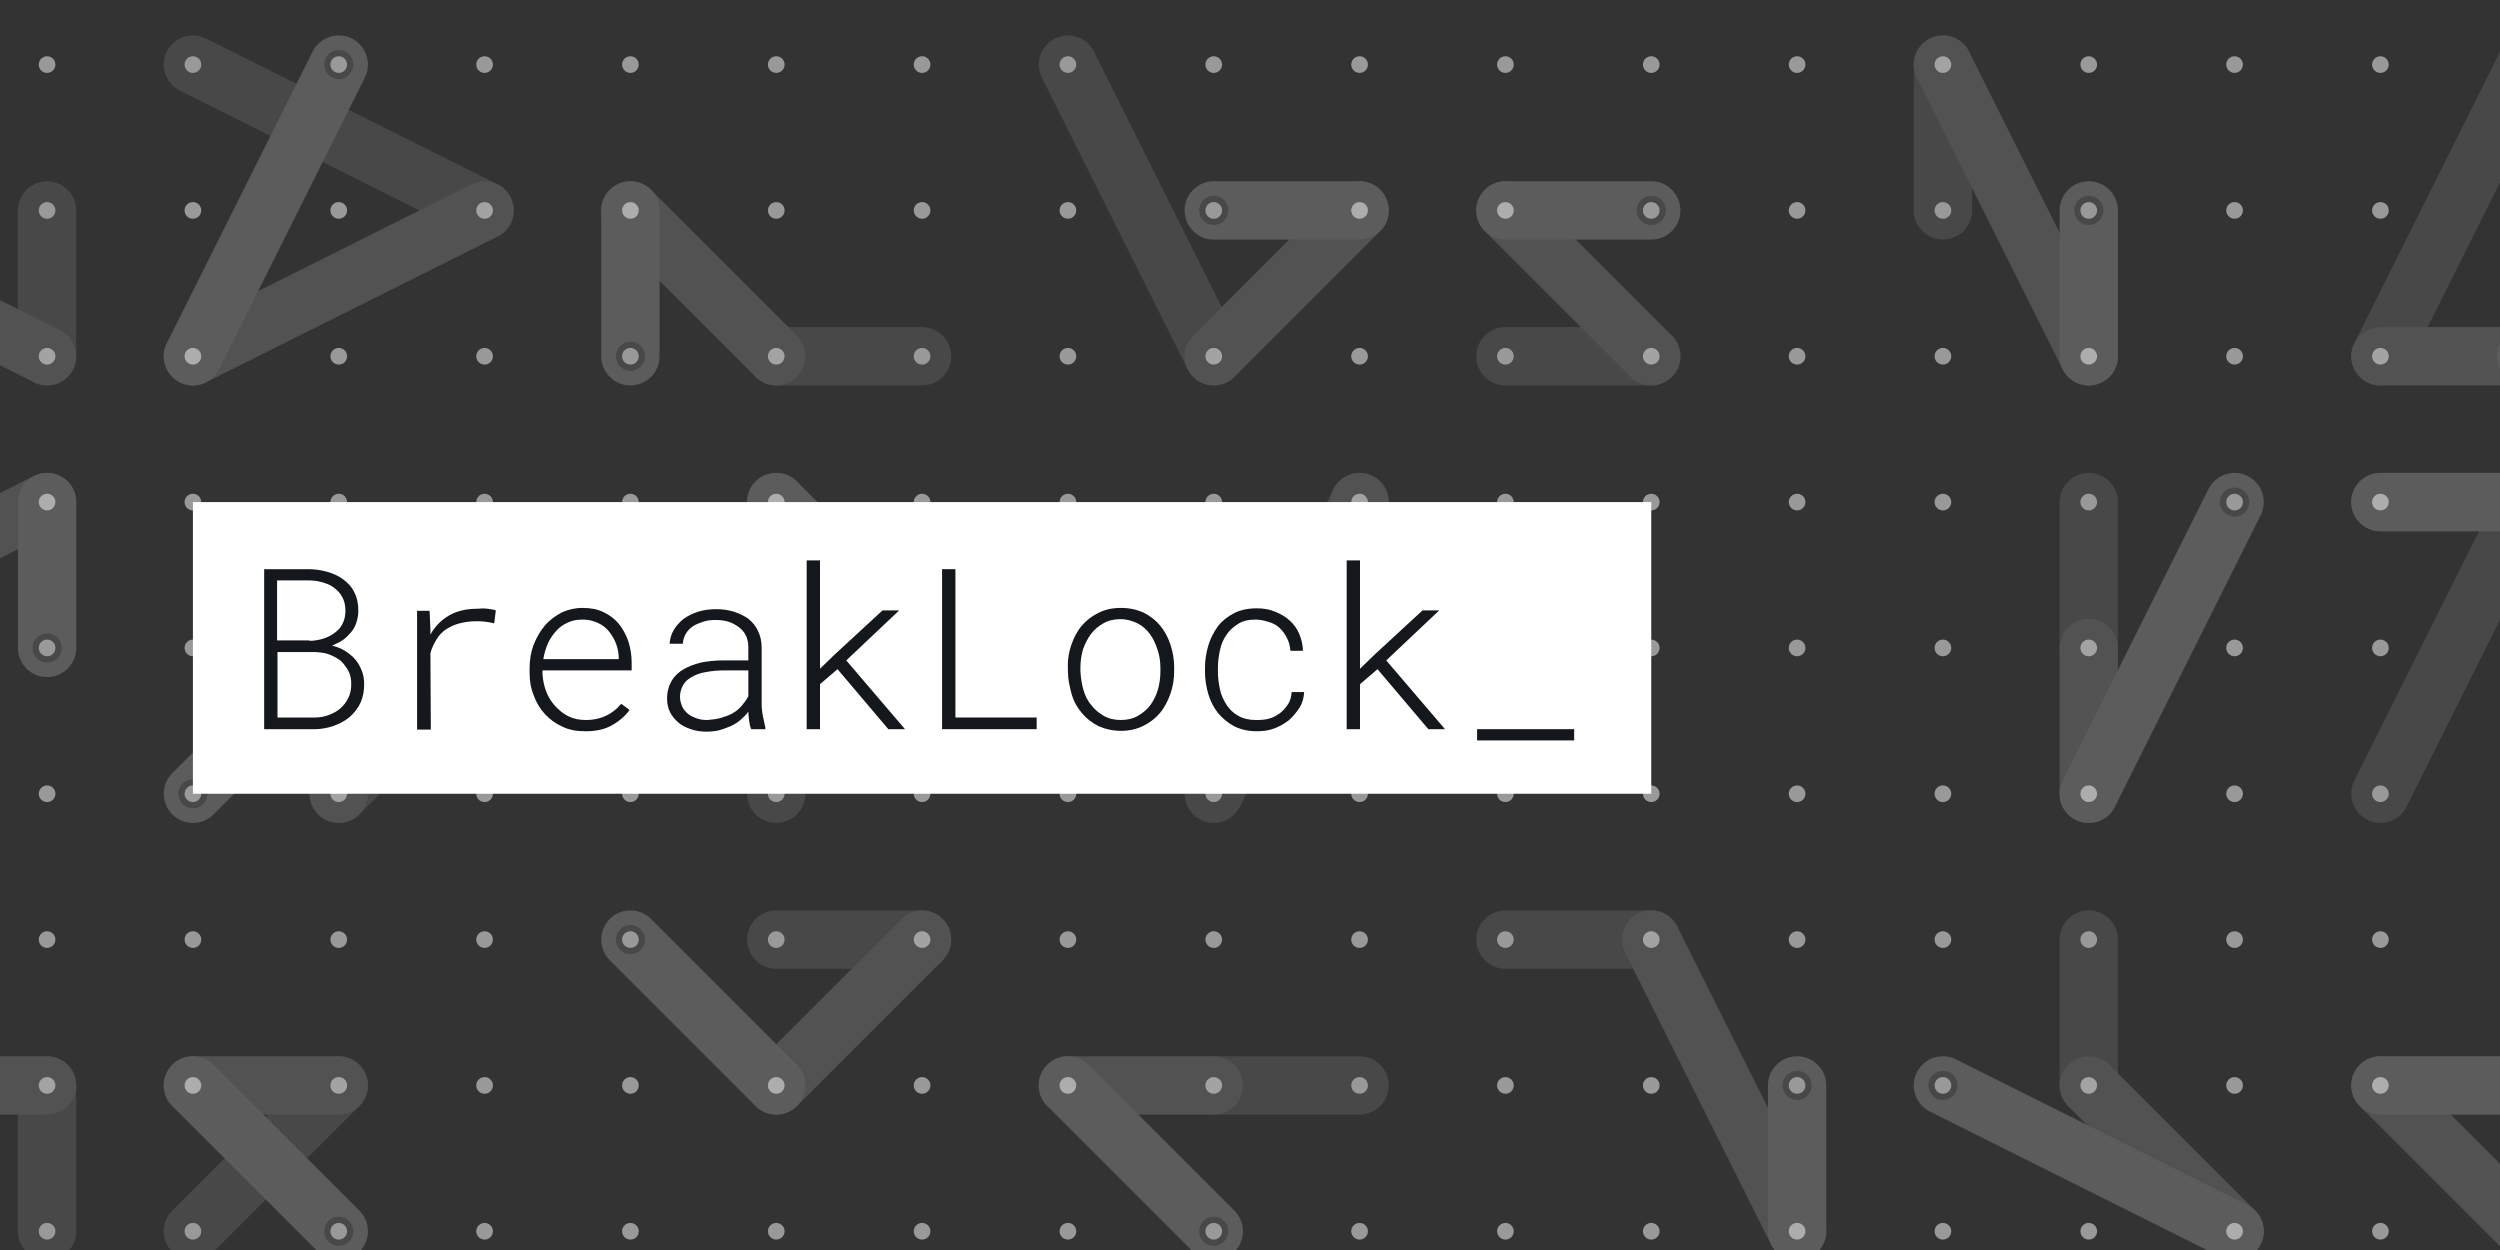 <?xml version="1.0" encoding="utf-8"?>
<!-- Generator: Adobe Illustrator 23.0.6, SVG Export Plug-In . SVG Version: 6.00 Build 0)  -->
<svg version="1.1" id="Calque_1" xmlns="http://www.w3.org/2000/svg" xmlns:xlink="http://www.w3.org/1999/xlink" x="0px" y="0px"
	 viewBox="0 0 600 300" style="enable-background:new 0 0 600 300;" xml:space="preserve">
<rect x="0" y="0" width="600" height="300" fill="#333333" stroke="none"/>
<style type="text/css">
	.st0{opacity:0.5;}
	.st1{fill:#FFFFFF;}
	.st2{opacity:0.2;}
	.st3{fill:none;stroke:#999999;stroke-width:14;stroke-linecap:round;}
	.st4{fill:none;stroke:#CCCCCC;stroke-width:14;stroke-linecap:round;}
	.st5{fill:none;stroke:#FFFFFF;stroke-width:14;stroke-linecap:round;}
	.st6{fill:#999999;}
	.st7{enable-background:new    ;}
	.st8{fill:#14171B;}
</style>
<g id="dots" class="st0">
	<circle class="st1" cx="11.3" cy="15.5" r="2"/>
	<circle class="st1" cx="11.3" cy="50.5" r="2"/>
	<circle class="st1" cx="11.3" cy="85.5" r="2"/>
	<circle class="st1" cx="11.3" cy="120.5" r="2"/>
	<circle class="st1" cx="11.3" cy="155.5" r="2"/>
	<circle class="st1" cx="11.3" cy="190.5" r="2"/>
	<circle class="st1" cx="11.3" cy="225.5" r="2"/>
	<circle class="st1" cx="11.3" cy="260.5" r="2"/>
	<circle class="st1" cx="11.3" cy="295.5" r="2"/>
	<circle class="st1" cx="46.3" cy="15.5" r="2"/>
	<circle class="st1" cx="46.3" cy="50.5" r="2"/>
	<circle class="st1" cx="46.3" cy="85.5" r="2"/>
	<circle class="st1" cx="46.3" cy="120.5" r="2"/>
	<circle class="st1" cx="46.3" cy="155.5" r="2"/>
	<circle class="st1" cx="46.3" cy="190.5" r="2"/>
	<circle class="st1" cx="46.3" cy="225.5" r="2"/>
	<circle class="st1" cx="46.3" cy="260.5" r="2"/>
	<circle class="st1" cx="46.3" cy="295.5" r="2"/>
	<circle class="st1" cx="81.3" cy="15.5" r="2"/>
	<circle class="st1" cx="81.3" cy="50.5" r="2"/>
	<circle class="st1" cx="81.3" cy="85.5" r="2"/>
	<circle class="st1" cx="81.3" cy="120.5" r="2"/>
	<circle class="st1" cx="81.3" cy="155.5" r="2"/>
	<circle class="st1" cx="81.3" cy="190.5" r="2"/>
	<circle class="st1" cx="81.3" cy="225.5" r="2"/>
	<circle class="st1" cx="81.3" cy="260.5" r="2"/>
	<circle class="st1" cx="81.3" cy="295.5" r="2"/>
	<circle class="st1" cx="116.3" cy="15.5" r="2"/>
	<circle class="st1" cx="116.3" cy="50.5" r="2"/>
	<circle class="st1" cx="116.3" cy="85.5" r="2"/>
	<circle class="st1" cx="116.3" cy="120.5" r="2"/>
	<circle class="st1" cx="116.3" cy="155.5" r="2"/>
	<circle class="st1" cx="116.3" cy="190.5" r="2"/>
	<circle class="st1" cx="116.3" cy="225.5" r="2"/>
	<circle class="st1" cx="116.3" cy="260.5" r="2"/>
	<circle class="st1" cx="116.3" cy="295.5" r="2"/>
	<circle class="st1" cx="151.3" cy="15.5" r="2"/>
	<circle class="st1" cx="151.3" cy="50.5" r="2"/>
	<circle class="st1" cx="151.3" cy="85.5" r="2"/>
	<circle class="st1" cx="151.3" cy="120.5" r="2"/>
	<circle class="st1" cx="151.3" cy="155.5" r="2"/>
	<circle class="st1" cx="151.3" cy="190.5" r="2"/>
	<circle class="st1" cx="151.3" cy="225.5" r="2"/>
	<circle class="st1" cx="151.3" cy="260.5" r="2"/>
	<circle class="st1" cx="151.3" cy="295.5" r="2"/>
	<circle class="st1" cx="186.3" cy="15.5" r="2"/>
	<circle class="st1" cx="186.3" cy="50.5" r="2"/>
	<circle class="st1" cx="186.3" cy="85.5" r="2"/>
	<circle class="st1" cx="186.3" cy="120.5" r="2"/>
	<circle class="st1" cx="186.3" cy="155.5" r="2"/>
	<circle class="st1" cx="186.3" cy="190.5" r="2"/>
	<circle class="st1" cx="186.3" cy="225.5" r="2"/>
	<circle class="st1" cx="186.3" cy="260.5" r="2"/>
	<circle class="st1" cx="186.3" cy="295.5" r="2"/>
	<circle class="st1" cx="221.3" cy="15.5" r="2"/>
	<circle class="st1" cx="221.3" cy="50.5" r="2"/>
	<circle class="st1" cx="221.3" cy="85.5" r="2"/>
	<circle class="st1" cx="221.3" cy="120.5" r="2"/>
	<circle class="st1" cx="221.3" cy="155.5" r="2"/>
	<circle class="st1" cx="221.3" cy="190.5" r="2"/>
	<circle class="st1" cx="221.3" cy="225.5" r="2"/>
	<circle class="st1" cx="221.3" cy="260.5" r="2"/>
	<circle class="st1" cx="221.3" cy="295.5" r="2"/>
	<circle class="st1" cx="256.3" cy="15.5" r="2"/>
	<circle class="st1" cx="256.3" cy="50.5" r="2"/>
	<circle class="st1" cx="256.3" cy="85.5" r="2"/>
	<circle class="st1" cx="256.3" cy="120.5" r="2"/>
	<circle class="st1" cx="256.3" cy="155.5" r="2"/>
	<circle class="st1" cx="256.3" cy="190.5" r="2"/>
	<circle class="st1" cx="256.3" cy="225.5" r="2"/>
	<circle class="st1" cx="256.3" cy="260.5" r="2"/>
	<circle class="st1" cx="256.3" cy="295.5" r="2"/>
	<circle class="st1" cx="291.3" cy="15.5" r="2"/>
	<circle class="st1" cx="291.3" cy="50.5" r="2"/>
	<circle class="st1" cx="291.3" cy="85.5" r="2"/>
	<circle class="st1" cx="291.3" cy="120.5" r="2"/>
	<circle class="st1" cx="291.3" cy="155.5" r="2"/>
	<circle class="st1" cx="291.3" cy="190.5" r="2"/>
	<circle class="st1" cx="291.3" cy="225.5" r="2"/>
	<circle class="st1" cx="291.3" cy="260.5" r="2"/>
	<circle class="st1" cx="291.3" cy="295.5" r="2"/>
	<circle class="st1" cx="326.3" cy="15.5" r="2"/>
	<circle class="st1" cx="326.3" cy="50.5" r="2"/>
	<circle class="st1" cx="326.3" cy="85.5" r="2"/>
	<circle class="st1" cx="326.3" cy="120.5" r="2"/>
	<circle class="st1" cx="326.3" cy="155.5" r="2"/>
	<circle class="st1" cx="326.3" cy="190.5" r="2"/>
	<circle class="st1" cx="326.3" cy="225.5" r="2"/>
	<circle class="st1" cx="326.3" cy="260.5" r="2"/>
	<circle class="st1" cx="326.3" cy="295.5" r="2"/>
	<circle class="st1" cx="361.3" cy="15.5" r="2"/>
	<circle class="st1" cx="361.3" cy="50.5" r="2"/>
	<circle class="st1" cx="361.3" cy="85.5" r="2"/>
	<circle class="st1" cx="361.3" cy="120.5" r="2"/>
	<circle class="st1" cx="361.3" cy="155.5" r="2"/>
	<circle class="st1" cx="361.3" cy="190.5" r="2"/>
	<circle class="st1" cx="361.3" cy="225.5" r="2"/>
	<circle class="st1" cx="361.3" cy="260.5" r="2"/>
	<circle class="st1" cx="361.3" cy="295.5" r="2"/>
	<circle class="st1" cx="396.3" cy="15.5" r="2"/>
	<circle class="st1" cx="396.3" cy="50.5" r="2"/>
	<circle class="st1" cx="396.3" cy="85.5" r="2"/>
	<circle class="st1" cx="396.3" cy="120.5" r="2"/>
	<circle class="st1" cx="396.3" cy="155.5" r="2"/>
	<circle class="st1" cx="396.3" cy="190.5" r="2"/>
	<circle class="st1" cx="396.3" cy="225.5" r="2"/>
	<circle class="st1" cx="396.3" cy="260.5" r="2"/>
	<circle class="st1" cx="396.3" cy="295.5" r="2"/>
	<circle class="st1" cx="431.3" cy="15.5" r="2"/>
	<circle class="st1" cx="431.3" cy="50.5" r="2"/>
	<circle class="st1" cx="431.3" cy="85.5" r="2"/>
	<circle class="st1" cx="431.3" cy="120.5" r="2"/>
	<circle class="st1" cx="431.3" cy="155.5" r="2"/>
	<circle class="st1" cx="431.3" cy="190.5" r="2"/>
	<circle class="st1" cx="431.3" cy="225.5" r="2"/>
	<circle class="st1" cx="431.3" cy="260.5" r="2"/>
	<circle class="st1" cx="431.3" cy="295.5" r="2"/>
	<circle class="st1" cx="466.3" cy="15.5" r="2"/>
	<circle class="st1" cx="466.3" cy="50.5" r="2"/>
	<circle class="st1" cx="466.3" cy="85.5" r="2"/>
	<circle class="st1" cx="466.3" cy="120.5" r="2"/>
	<circle class="st1" cx="466.3" cy="155.5" r="2"/>
	<circle class="st1" cx="466.3" cy="190.5" r="2"/>
	<circle class="st1" cx="466.3" cy="225.5" r="2"/>
	<circle class="st1" cx="466.3" cy="260.5" r="2"/>
	<circle class="st1" cx="466.3" cy="295.5" r="2"/>
	<circle class="st1" cx="501.3" cy="15.5" r="2"/>
	<circle class="st1" cx="501.3" cy="50.5" r="2"/>
	<circle class="st1" cx="501.3" cy="85.5" r="2"/>
	<circle class="st1" cx="501.3" cy="120.5" r="2"/>
	<circle class="st1" cx="501.3" cy="155.5" r="2"/>
	<circle class="st1" cx="501.3" cy="190.5" r="2"/>
	<circle class="st1" cx="501.3" cy="225.5" r="2"/>
	<circle class="st1" cx="501.3" cy="260.5" r="2"/>
	<circle class="st1" cx="501.3" cy="295.5" r="2"/>
	<circle class="st1" cx="536.3" cy="15.5" r="2"/>
	<circle class="st1" cx="536.3" cy="50.5" r="2"/>
	<circle class="st1" cx="536.3" cy="85.5" r="2"/>
	<circle class="st1" cx="536.3" cy="120.5" r="2"/>
	<circle class="st1" cx="536.3" cy="155.5" r="2"/>
	<circle class="st1" cx="536.3" cy="190.5" r="2"/>
	<circle class="st1" cx="536.3" cy="225.5" r="2"/>
	<circle class="st1" cx="536.3" cy="260.5" r="2"/>
	<circle class="st1" cx="536.3" cy="295.5" r="2"/>
	<circle class="st1" cx="571.3" cy="15.5" r="2"/>
	<circle class="st1" cx="571.3" cy="50.5" r="2"/>
	<circle class="st1" cx="571.3" cy="85.5" r="2"/>
	<circle class="st1" cx="571.3" cy="120.5" r="2"/>
	<circle class="st1" cx="571.3" cy="155.5" r="2"/>
	<circle class="st1" cx="571.3" cy="190.5" r="2"/>
	<circle class="st1" cx="571.3" cy="225.5" r="2"/>
	<circle class="st1" cx="571.3" cy="260.5" r="2"/>
	<circle class="st1" cx="571.3" cy="295.5" r="2"/>
</g>
<g id="patterns" class="st2">
	<g>
		<line class="st3" x1="11.3" y1="50.5" x2="11.3" y2="85.5"/>
		<line class="st4" x1="11.3" y1="85.5" x2="-58.7" y2="50.5"/>
	</g>
	<g>
		<line class="st4" x1="-58.7" y1="155.5" x2="11.3" y2="120.5"/>
		<line class="st5" x1="11.3" y1="120.5" x2="11.3" y2="155.5"/>
		<circle class="st6" cx="11.3" cy="155.5" r="3.5"/>
	</g>
	<g>
		<line class="st3" x1="11.3" y1="295.5" x2="11.3" y2="260.5"/>
		<line class="st4" x1="11.3" y1="260.5" x2="-23.7" y2="260.5"/>
	</g>
	<g>
		<line class="st3" x1="116.3" y1="155.5" x2="81.3" y2="190.5"/>
		<line class="st4" x1="81.3" y1="190.5" x2="81.3" y2="155.5"/>
		<line class="st5" x1="81.3" y1="155.5" x2="46.3" y2="190.5"/>
		<circle class="st6" cx="46.3" cy="190.5" r="3.5"/>
	</g>
	<g>
		<line class="st3" x1="46.3" y1="295.5" x2="81.3" y2="260.5"/>
		<line class="st4" x1="81.3" y1="260.5" x2="46.3" y2="260.5"/>
		<line class="st5" x1="46.3" y1="260.5" x2="81.3" y2="295.5"/>
		<circle class="st6" cx="81.3" cy="295.5" r="3.5"/>
	</g>
	<g>
		<line class="st3" x1="221.3" y1="85.5" x2="186.3" y2="85.5"/>
		<line class="st4" x1="186.3" y1="85.5" x2="151.3" y2="50.5"/>
		<line class="st5" x1="151.3" y1="50.5" x2="151.3" y2="85.5"/>
		<circle class="st6" cx="151.3" cy="85.5" r="3.5"/>
	</g>
	<g>
		<line class="st3" x1="186.3" y1="190.5" x2="186.3" y2="155.5"/>
		<line class="st4" x1="186.3" y1="155.5" x2="186.3" y2="120.5"/>
		<line class="st5" x1="186.3" y1="120.5" x2="221.3" y2="155.5"/>
		<circle class="st6" cx="221.3" cy="155.5" r="3.5"/>
	</g>
	<g>
		<line class="st3" x1="186.3" y1="225.5" x2="221.3" y2="225.5"/>
		<line class="st4" x1="221.3" y1="225.5" x2="186.3" y2="260.5"/>
		<line class="st5" x1="186.3" y1="260.5" x2="151.3" y2="225.5"/>
		<circle class="st6" cx="151.3" cy="225.5" r="3.5"/>
	</g>
	<g>
		<line class="st3" x1="256.3" y1="15.5" x2="291.3" y2="85.5"/>
		<line class="st4" x1="291.3" y1="85.5" x2="326.3" y2="50.5"/>
		<line class="st5" x1="326.3" y1="50.5" x2="291.3" y2="50.5"/>
		<circle class="st6" cx="291.3" cy="50.5" r="3.5"/>
	</g>
	<g>
		<line class="st3" x1="291.3" y1="190.5" x2="326.3" y2="120.5"/>
		<line class="st4" x1="326.3" y1="120.5" x2="326.3" y2="155.5"/>
		<line class="st5" x1="326.3" y1="155.5" x2="291.3" y2="155.5"/>
		<circle class="st6" cx="291.3" cy="155.5" r="3.5"/>
	</g>
	<g>
		<line class="st3" x1="326.3" y1="260.5" x2="291.3" y2="260.5"/>
		<line class="st4" x1="291.3" y1="260.5" x2="256.3" y2="260.5"/>
		<line class="st5" x1="256.3" y1="260.5" x2="291.3" y2="295.5"/>
		<circle class="st6" cx="291.3" cy="295.5" r="3.5"/>
	</g>
	<g>
		<line class="st3" x1="361.3" y1="85.5" x2="396.3" y2="85.5"/>
		<line class="st4" x1="396.3" y1="85.5" x2="361.3" y2="50.5"/>
		<line class="st5" x1="361.3" y1="50.5" x2="396.3" y2="50.5"/>
		<circle class="st6" cx="396.3" cy="50.5" r="3.5"/>
	</g>
	<g>
		<line class="st3" x1="361.3" y1="225.5" x2="396.3" y2="225.5"/>
		<line class="st4" x1="396.3" y1="225.5" x2="431.3" y2="295.5"/>
		<line class="st5" x1="431.3" y1="295.5" x2="431.3" y2="260.5"/>
		<circle class="st6" cx="431.3" cy="260.5" r="3.5"/>
	</g>
	<g>
		<line class="st3" x1="466.3" y1="50.5" x2="466.3" y2="15.5"/>
		<line class="st4" x1="466.3" y1="15.5" x2="501.3" y2="85.5"/>
		<line class="st5" x1="501.3" y1="85.5" x2="501.3" y2="50.5"/>
		<circle class="st6" cx="501.3" cy="50.5" r="3.5"/>
	</g>
	<g>
		<line class="st3" x1="501.3" y1="120.5" x2="501.3" y2="155.5"/>
		<line class="st4" x1="501.3" y1="155.5" x2="501.3" y2="190.5"/>
		<line class="st5" x1="501.3" y1="190.5" x2="536.3" y2="120.5"/>
		<circle class="st6" cx="536.3" cy="120.5" r="3.5"/>
	</g>
	<g>
		<line class="st3" x1="501.3" y1="225.5" x2="501.3" y2="260.5"/>
		<line class="st4" x1="501.3" y1="260.5" x2="536.3" y2="295.5"/>
		<line class="st5" x1="536.3" y1="295.5" x2="466.3" y2="260.5"/>
		<circle class="st6" cx="466.3" cy="260.5" r="3.5"/>
	</g>
	<g>
		<line class="st3" x1="606.3" y1="15.5" x2="571.3" y2="85.5"/>
		<line class="st4" x1="571.3" y1="85.5" x2="606.3" y2="85.5"/>
		<line class="st5" x1="606.3" y1="85.5" x2="641.3" y2="85.5"/>
	</g>
	<g>
		<line class="st3" x1="571.3" y1="190.5" x2="606.3" y2="120.5"/>
		<line class="st4" x1="606.3" y1="120.5" x2="571.3" y2="120.5"/>
		<line class="st5" x1="571.3" y1="120.5" x2="641.3" y2="120.5"/>
	</g>
	<g>
		<line class="st3" x1="641.3" y1="260.5" x2="606.3" y2="295.5"/>
		<line class="st4" x1="606.3" y1="295.5" x2="571.3" y2="260.5"/>
		<line class="st5" x1="571.3" y1="260.5" x2="606.3" y2="260.5"/>
	</g>
</g>
<g id="Title">
	<rect x="46.3" y="120.5" class="st1" width="350" height="70"/>
	<g class="st7">
		<path class="st8" d="M63.4,136.6h10.5c1.6,0,3.1,0.2,4.5,0.6c1.5,0.4,2.8,1,3.9,1.8c1.1,0.8,2.1,1.8,2.7,3.1c0.7,1.3,1,2.8,1,4.5
			c0,1.1-0.2,2-0.5,2.9c-0.3,0.9-0.7,1.6-1.3,2.3c-0.6,0.7-1.2,1.3-1.9,1.8c-0.7,0.5-1.6,0.9-2.5,1.3l0,0.1c1,0.2,2,0.6,3,1.2
			c0.9,0.6,1.7,1.2,2.4,2c0.7,0.8,1.2,1.7,1.6,2.7c0.4,1,0.6,2.1,0.6,3.3c0,1.7-0.3,3.2-0.9,4.5c-0.6,1.3-1.5,2.4-2.6,3.4
			c-1.1,0.9-2.4,1.6-3.8,2.1s-3,0.8-4.5,0.8H63.4V136.6z M74.3,153.8c1.1,0,2.2-0.2,3.2-0.5c1-0.3,2-0.8,2.8-1.4
			c0.8-0.6,1.5-1.3,1.9-2.2c0.5-0.9,0.7-2,0.7-3.2c0-1.3-0.3-2.4-0.8-3.3s-1.2-1.6-2-2.2c-0.8-0.6-1.8-1-2.9-1.3s-2.2-0.4-3.3-0.4
			h-7.4v14.4H74.3z M66.6,172.2h9c1.2,0,2.3-0.2,3.3-0.6c1.1-0.4,2-0.9,2.8-1.6c0.8-0.7,1.4-1.5,1.9-2.5c0.5-1,0.7-2.1,0.7-3.3
			c0-1.2-0.2-2.3-0.7-3.2c-0.5-0.9-1.1-1.7-1.8-2.4c-0.8-0.6-1.7-1.1-2.7-1.5c-1-0.4-2.1-0.5-3.2-0.6h-9.3V172.2z"/>
		<path class="st8" d="M117,146.1c0.8,0.1,1.5,0.2,2,0.4l-0.4,3.1c-0.7-0.2-1.5-0.3-2.2-0.4s-1.5-0.1-2.3-0.1
			c-1.3,0-2.6,0.2-3.8,0.5c-1.2,0.3-2.2,0.8-3.2,1.4c-0.9,0.6-1.7,1.4-2.3,2.4s-1.2,2.1-1.5,3.4l0.1,18.3h-3.3v-28.5h3l0.2,4.4
			l0,1.3c1.1-2,2.6-3.5,4.5-4.6c1.9-1.1,4.2-1.6,6.7-1.6C115.5,146,116.2,146,117,146.1z"/>
		<path class="st8" d="M135,174.4c-1.6-0.7-3-1.7-4.2-3c-1.2-1.3-2.1-2.8-2.7-4.5c-0.7-1.7-1-3.5-1-5.4v-1.1c0-2,0.3-3.9,1-5.7
			s1.6-3.3,2.7-4.6c1.1-1.3,2.5-2.3,4-3.1c1.5-0.7,3.2-1.1,5-1.1c1.9,0,3.6,0.3,5,1c1.5,0.7,2.7,1.6,3.7,2.8c1,1.2,1.7,2.6,2.3,4.2
			c0.5,1.6,0.8,3.3,0.8,5.1v1.9h-21.4v0.9c0.1,1.5,0.4,2.9,0.9,4.2s1.2,2.4,2.1,3.4c0.9,1,2,1.9,3.2,2.5c1.2,0.6,2.6,0.9,4.2,0.9
			c1.8,0,3.3-0.3,4.8-1s2.6-1.6,3.7-2.9l2,1.5c-1.1,1.5-2.5,2.7-4.3,3.7s-3.9,1.4-6.2,1.4C138.4,175.5,136.6,175.2,135,174.4z
			 M136.3,149.4c-1.1,0.5-2,1.1-2.8,2c-0.8,0.9-1.5,1.9-2,3c-0.5,1.2-0.9,2.4-1.1,3.8h18.1V158c0-1.1-0.2-2.3-0.6-3.4
			c-0.4-1.1-1-2.1-1.7-3c-0.7-0.9-1.6-1.6-2.7-2.1s-2.3-0.8-3.6-0.8C138.5,148.7,137.3,148.9,136.3,149.4z"/>
		<path class="st8" d="M179.8,173c-0.1-0.7-0.2-1.5-0.2-2.2c-0.5,0.7-1.2,1.4-1.9,2c-0.7,0.6-1.5,1.1-2.4,1.5
			c-0.9,0.4-1.8,0.7-2.8,1c-1,0.2-2,0.3-3,0.3c-1.3,0-2.6-0.2-3.7-0.6c-1.2-0.4-2.2-0.9-3-1.6c-0.8-0.7-1.5-1.5-2-2.5
			c-0.5-1-0.7-2.1-0.7-3.3c0-1.6,0.4-3,1.1-4.2c0.7-1.2,1.7-2.1,2.9-2.8c1.2-0.7,2.6-1.2,4.2-1.6c1.6-0.3,3.3-0.5,5.1-0.5h6.2v-3.2
			c0-1.1-0.2-2-0.6-2.8c-0.4-0.8-1-1.5-1.7-2c-0.7-0.5-1.5-1-2.5-1.3c-1-0.3-2-0.4-3.1-0.4c-1,0-2,0.1-2.9,0.4
			c-0.9,0.3-1.7,0.6-2.5,1.1c-0.7,0.5-1.3,1.1-1.7,1.8c-0.4,0.7-0.7,1.5-0.7,2.4l-3.2,0c0.1-1.2,0.4-2.3,1-3.3
			c0.6-1,1.4-1.9,2.4-2.7c1-0.7,2.2-1.3,3.5-1.7c1.3-0.4,2.7-0.6,4.3-0.6c1.5,0,2.9,0.2,4.2,0.6s2.5,1,3.5,1.7
			c1,0.8,1.8,1.8,2.3,2.9c0.6,1.2,0.9,2.5,0.9,4.1V169c0,0.9,0.1,1.9,0.3,2.9c0.2,1,0.4,1.9,0.6,2.8v0.3h-3.4
			C180,174.4,179.9,173.7,179.8,173z M173,172.3c1-0.3,1.9-0.6,2.8-1.1s1.6-1.1,2.2-1.8c0.6-0.7,1.2-1.5,1.6-2.3v-6.2h-5.7
			c-1.6,0-3,0.1-4.5,0.4c-1.4,0.2-2.6,0.7-3.6,1.3c-0.8,0.5-1.5,1.1-1.9,1.9s-0.7,1.6-0.7,2.7c0,0.8,0.2,1.6,0.5,2.3
			c0.3,0.7,0.8,1.3,1.4,1.8c0.6,0.5,1.3,0.8,2.1,1.1c0.8,0.3,1.7,0.4,2.6,0.4C170.9,172.7,172,172.6,173,172.3z"/>
		<path class="st8" d="M196.8,164.2V175h-3.2v-40.5h3.2v26l3.4-3.3l11.6-10.7h4l-12.7,12l14.1,16.5h-4l-12.2-14.4L196.8,164.2z"/>
		<path class="st8" d="M248.8,172.2v2.8h-22.7v-38.4h3.2v35.6H248.8z"/>
		<path class="st8" d="M257.1,154.8c0.6-1.7,1.4-3.3,2.5-4.6c1.1-1.3,2.4-2.3,4-3.1c1.6-0.8,3.3-1.2,5.4-1.2s3.8,0.4,5.4,1.1
			c1.6,0.8,2.9,1.8,4,3.1c1.1,1.3,1.9,2.8,2.5,4.6s0.9,3.6,0.9,5.5v0.8c0,2-0.3,3.8-0.9,5.5s-1.4,3.3-2.5,4.6
			c-1.1,1.3-2.4,2.3-4,3.1c-1.6,0.8-3.4,1.2-5.3,1.2c-2,0-3.8-0.4-5.4-1.1c-1.6-0.8-2.9-1.8-4-3.1c-1.1-1.3-2-2.8-2.5-4.6
			s-0.9-3.6-0.9-5.5v-0.8C256.2,158.4,256.5,156.6,257.1,154.8z M260,165.5c0.4,1.4,1,2.7,1.9,3.7c0.8,1.1,1.8,1.9,3,2.6
			c1.2,0.7,2.6,1,4.1,1c1.5,0,2.9-0.3,4.1-1c1.2-0.7,2.2-1.5,3-2.6c0.8-1.1,1.4-2.3,1.8-3.7c0.4-1.4,0.6-2.9,0.6-4.4v-0.8
			c0-1.5-0.2-2.9-0.7-4.4s-1-2.6-1.8-3.7c-0.8-1.1-1.8-2-3-2.6s-2.6-1-4.1-1c-1.5,0-2.9,0.3-4.1,1s-2.2,1.5-3,2.6
			c-0.8,1.1-1.4,2.3-1.9,3.7c-0.4,1.4-0.6,2.9-0.6,4.4v0.8C259.4,162.7,259.6,164.1,260,165.5z"/>
		<path class="st8" d="M304.8,172.4c1-0.3,1.8-0.8,2.6-1.4c0.7-0.6,1.3-1.3,1.8-2.1c0.5-0.8,0.7-1.7,0.8-2.8h3
			c-0.1,1.4-0.4,2.6-1.1,3.7s-1.5,2.1-2.5,3c-1,0.8-2.2,1.5-3.5,2c-1.3,0.5-2.7,0.7-4.2,0.7c-2.1,0-3.9-0.4-5.5-1.2
			c-1.5-0.8-2.8-1.9-3.9-3.2c-1-1.3-1.8-2.8-2.3-4.5c-0.5-1.7-0.8-3.5-0.8-5.3v-1.1c0-1.8,0.3-3.6,0.8-5.3c0.5-1.7,1.3-3.2,2.3-4.6
			c1-1.3,2.3-2.3,3.8-3.1c1.5-0.8,3.4-1.2,5.5-1.2c1.6,0,3,0.2,4.4,0.8c1.3,0.5,2.5,1.2,3.5,2.1c1,0.9,1.8,2,2.3,3.2
			s0.9,2.6,0.9,4.1h-3c-0.1-1.1-0.3-2.1-0.8-3c-0.4-0.9-1-1.7-1.7-2.4c-0.7-0.7-1.6-1.2-2.6-1.5s-2-0.6-3.2-0.6
			c-1.7,0-3.1,0.3-4.2,1s-2.1,1.5-2.8,2.6c-0.8,1.1-1.3,2.3-1.6,3.7c-0.3,1.4-0.5,2.8-0.5,4.2v1.1c0,1.4,0.2,2.8,0.5,4.2
			c0.3,1.4,0.9,2.6,1.6,3.7c0.7,1.1,1.7,2,2.8,2.6c1.2,0.7,2.6,1,4.3,1C302.9,172.8,303.9,172.7,304.8,172.4z"/>
		<path class="st8" d="M326.4,164.2V175h-3.2v-40.5h3.2v26l3.4-3.3l11.6-10.7h4l-12.7,12l14.1,16.5h-4l-12.2-14.4L326.4,164.2z"/>
		<path class="st8" d="M354.5,177.7V175h23.3v2.7H354.5z"/>
	</g>
</g>
<g id="theLock" class="st2">
	<line class="st3" x1="46.3" y1="15.5" x2="116.3" y2="50.5"/>
	<line class="st4" x1="116.3" y1="50.5" x2="46.3" y2="85.5"/>
	<line class="st5" x1="46.3" y1="85.5" x2="81.3" y2="15.5"/>
	<circle class="st6" cx="81.3" cy="15.5" r="3.5"/>
</g>
</svg>
